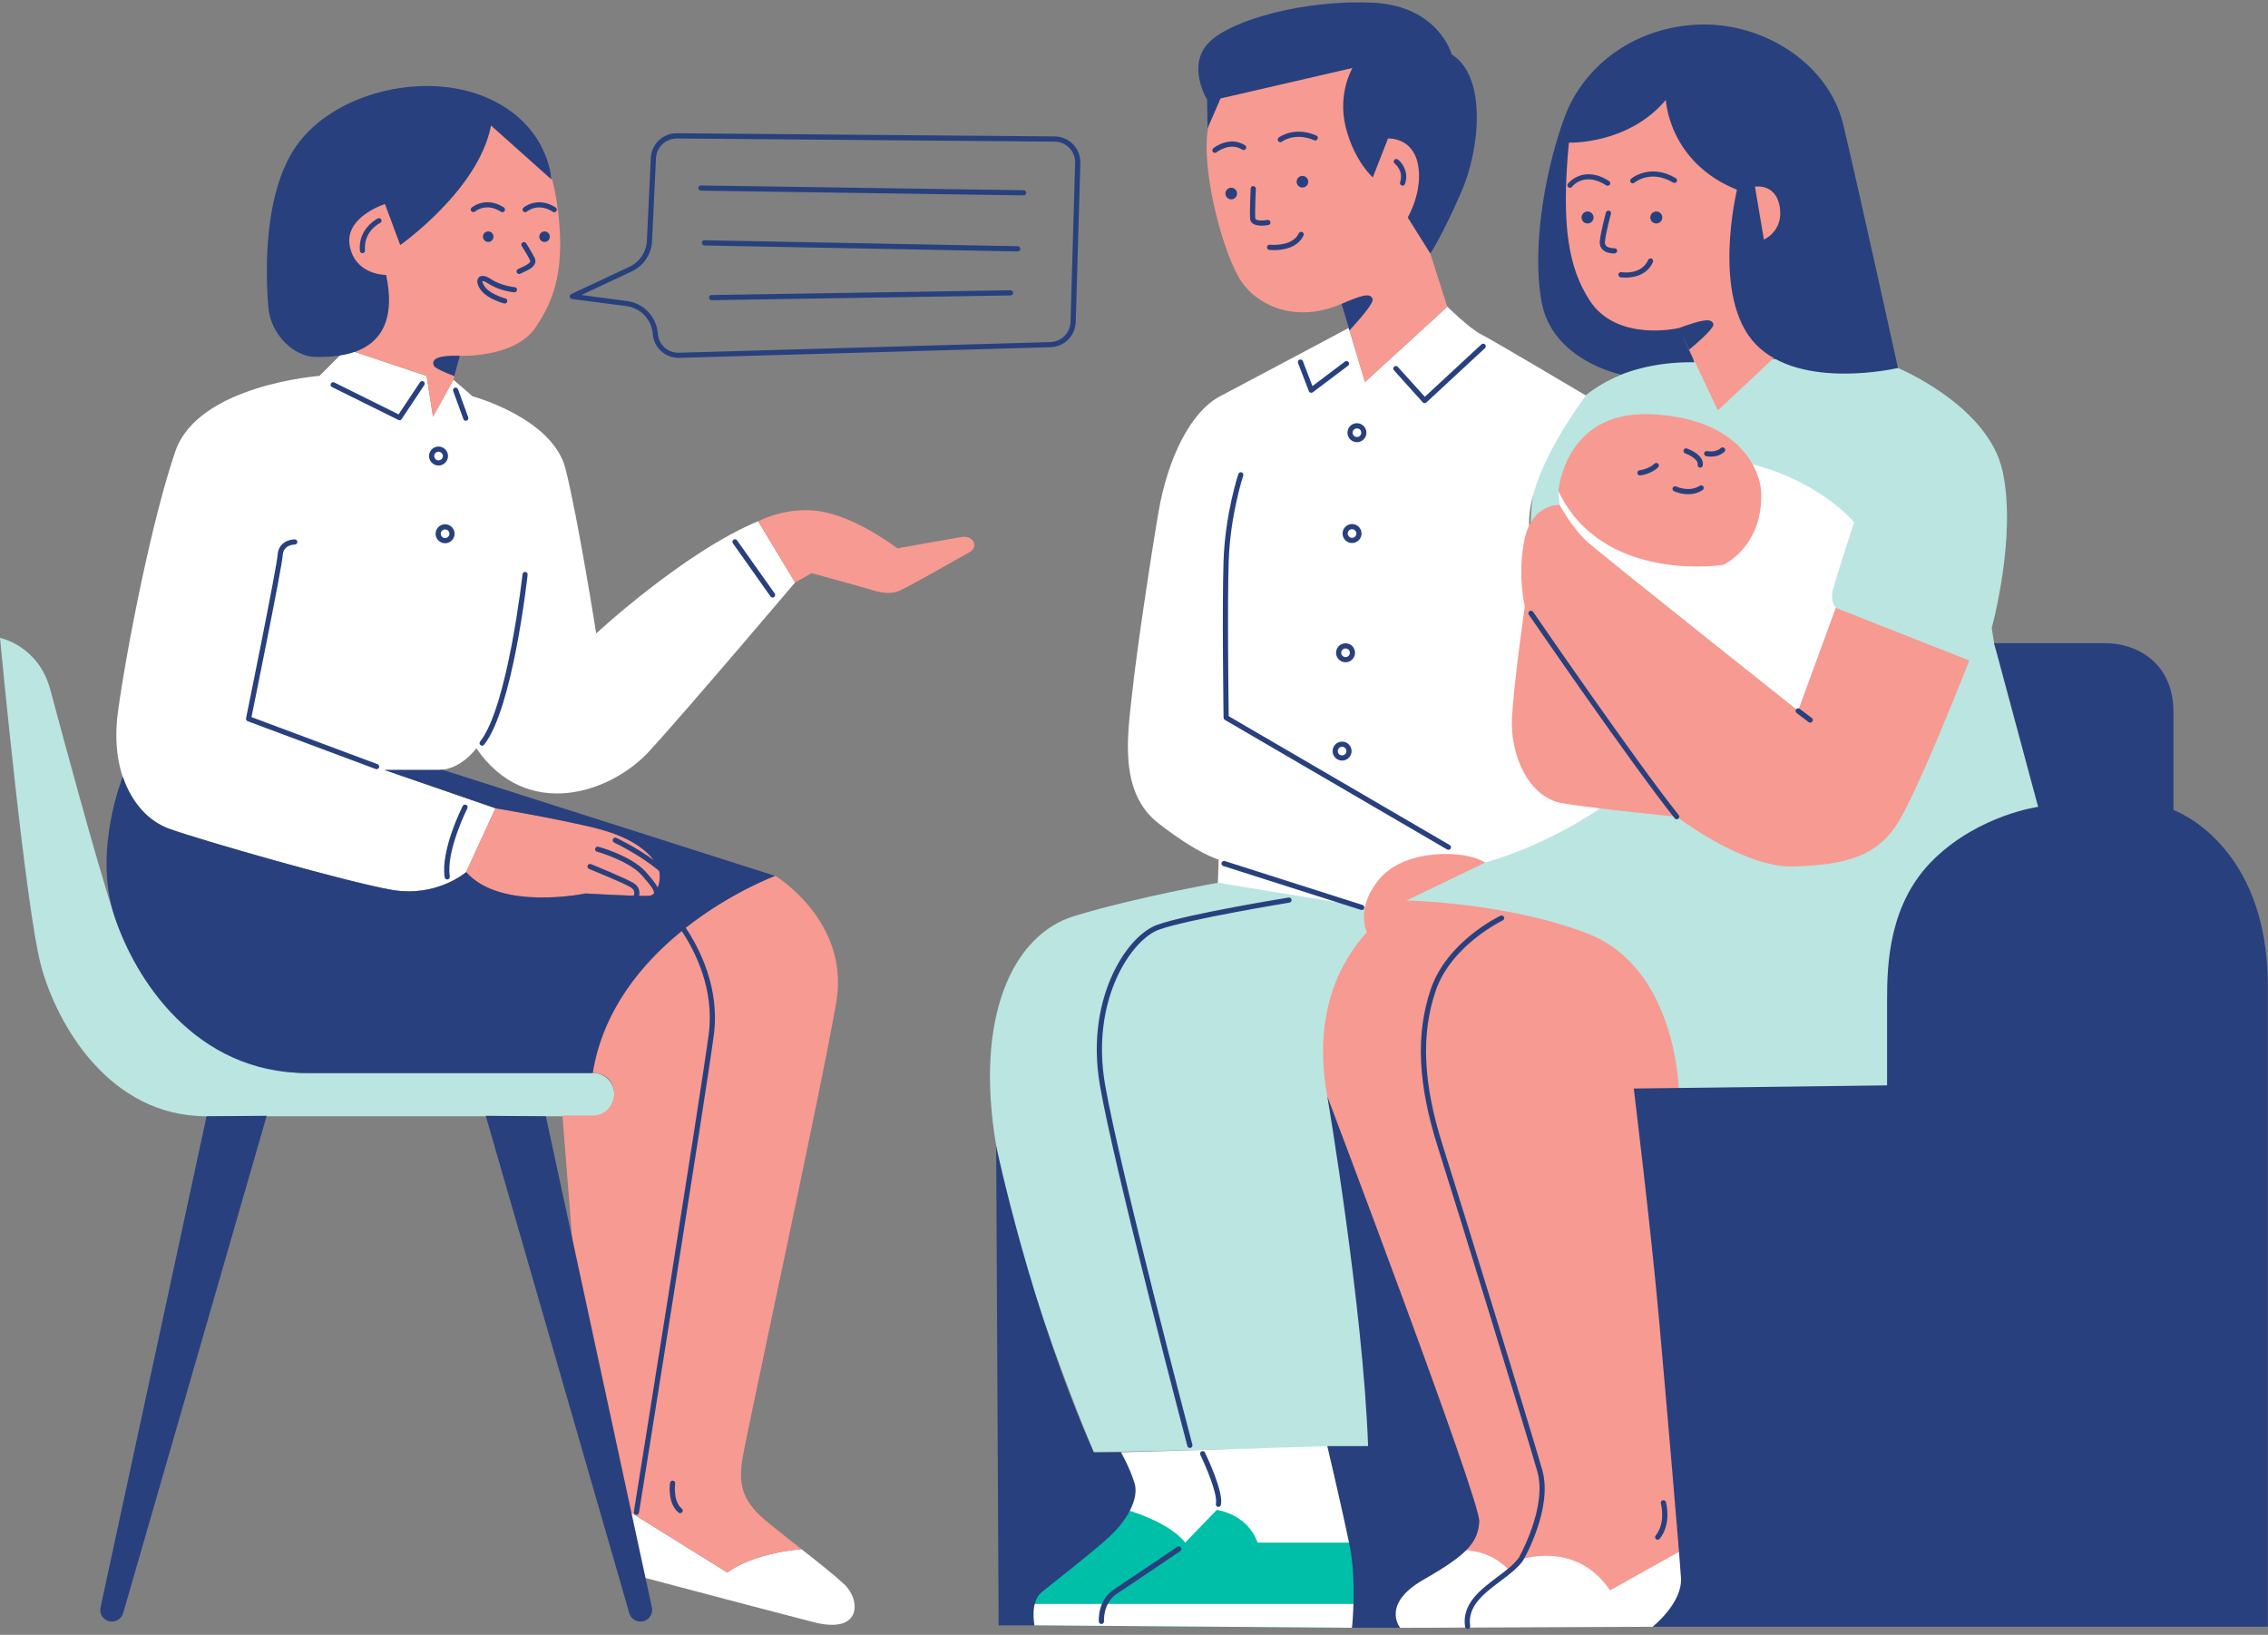 <?xml version="1.0" encoding="UTF-8"?><svg xmlns="http://www.w3.org/2000/svg" xmlns:xlink="http://www.w3.org/1999/xlink" height="351.5" preserveAspectRatio="xMidYMid meet" version="1.0" viewBox="0.0 -0.5 487.7 351.5" width="487.7" zoomAndPan="magnify"><rect x="0.0" y="-0.5" width="487.7" height="351.5" fill="#808080" stroke="none"/><g id="change1_1"><path d="M132.1,234.74c0.06,2.61-2.04,4.76-4.66,4.76H44.42c-21.11,0-32.23-20-35.56-32.23 C5.52,195.06,0,136.66,0,136.66s8.27,1.59,10.82,11.13c2.55,9.54,9.7,36.1,13.68,48.36c5.41,16.64,23.86,34.04,41.04,34.04h61.91 C129.98,230.19,132.05,232.21,132.1,234.74z M428.8,137.79l-0.51-3.27c0,0,5.46-19.75,2.31-33.82 c-3.15-14.08-22.48-22.08-22.48-22.08s-6.09-2.29-40.96-1.87c-34.87,0.42-38.23,25-38.02,37.81c0.21,12.81,15.13,58.61,15.13,58.61 l-42.31,19.9l-40.07-3.77c0,0-17.39,3.07-30.8,7.12c-13.41,4.05-21.58,21.84-16.87,49.44c4.71,27.6,20.99,65.89,20.99,65.89 l58.98-1.33l6.14-13.26l30.95-75.7l26.44,25.45l54.62-1.05l32.56-60.08L428.8,137.79z" fill="#BBE5E1"/></g><g id="change2_1"><path d="M295.61,336.98l-4.88,12.5l-68.28-0.53l-2.35-5.41c0,0,18.26-22.01,18.85-22.01s19.43-0.94,19.43-0.94 l22.01,4.92l12.41,4.33L295.61,336.98z" fill="#00BFA8"/></g><g id="change3_1"><path d="M94.21,165.05c-4.94,0-11.52,0-11.52,0l23.86,8.23l-6.31,13.71c0,0-6.31,5.48-15.9,3.84 s-41.13-10.69-47.99-13.16c-6.86-2.47-12.89-11.24-10.97-25.23c1.92-13.98,7.4-41.68,12.34-55.94 c4.94-14.26,30.98-16.18,30.98-16.18l5.76-5.76l17.27,5.76l1.37,8.77l4.39-7.95l4.11,3.56c0,0,17.27,4.66,20.02,15.63 c2.74,10.97,6.58,35.37,6.58,35.37s18.92-17.55,34.82-24.13l7.95,13.16c0,0-22.76,26.87-31.26,36.19 c-8.5,9.32-26.6,15.08-37.29-0.55C102.43,160.39,99.14,165.05,94.21,165.05z M172.34,332.58c-11.17,1.02-15.94,5.03-15.94,5.03 l-21.72-13.52l0.68,2.32l2.16,12.02c0,0,27.17,7.21,37.51,9.86c10.34,2.65,10.1-4.81,6.49-8.18 C179.4,338.13,175.92,335.38,172.34,332.58z M394.18,126.11c0.75-2.83,4.52-14.32,4.52-14.32s-9.42-11.49-29.01-13.75 c-19.59-2.26-34.58,7.04-34.58,7.04l0.25,2.97c0,0,1.88,4.42,5.96,7.94c4.08,3.52,45.35,36.34,45.35,36.34l8.09-22.14 C394.76,130.2,393.42,128.93,394.18,126.11z M249.07,176.48c8.6,6.72,12.98,7.82,12.98,7.82l-0.16,5l31.74,5.18 c0,0,7.07-14.47,25.72-9.52c14.07-4.02,24.92-11.79,24.92-11.79l-14.06-34.73l-1.06-23.88c0,0-3.56-8.76,11.87-30.03 c0,0-20.02-11.88-22.52-13.14c-2.5-1.25-7.27-5.95-7.27-5.95l-17.71,16.19L290.04,70c0,0-21.42,11.42-27.68,14.7 c-6.25,3.28-11.26,13.14-13.29,25.18c-2.03,12.04-4.69,30.02-5.63,38.78C242.5,157.41,240.47,169.76,249.07,176.48z M254.86,331.17 l6.78-7.03c0,0,6.53,0.75,8.79,7.03h26.11l-11.11-20.74l-44.37,1.33l1.26,12.39C242.31,324.14,251.35,326.65,254.86,331.17z M222.45,348.95l68.28,0.53l2-5.12h-72.28L222.45,348.95z M320.27,322.25c-0.41,0-25.23,8.23-25.91,15.22 c-0.69,6.99,6.74,12.02,6.74,12.02l54.29-0.23l13.14-4.1c0,0,5.07-12.34,5.07-12.89c0-0.55-3.29-12.75-3.29-12.75 S320.68,322.25,320.27,322.25z" fill="#FFF"/></g><g id="change4_1"><path d="M165.18,326.89c2.16,1.77,4.69,3.74,7.17,5.68c-11.17,1.02-15.94,5.03-15.94,5.03l-21.72-13.52l0.68,2.32 l-10.34-35.59l-4.09-51.46c0,0,3.18,0,6.51,0c5.76,0,6.5-9.18,0-9.18c0.1-5.72,6.36-29.33,39.24-42.39c0,0,16.05,9.72,13.16,27.04 c-2.89,17.31-19.24,92.34-20.2,98.35C158.68,319.2,159.89,322.56,165.18,326.89z M100.66,186c-0.02,0.04-0.03,0.07-0.05,0.11 C100.63,186.08,100.64,186.04,100.66,186z M101.18,184.77c-0.05,0.12-0.11,0.25-0.16,0.38 C101.08,185.02,101.13,184.89,101.18,184.77z M101.02,185.16c-0.06,0.15-0.14,0.32-0.22,0.5 C100.88,185.5,100.95,185.33,101.02,185.16z M100.66,186c0.05-0.11,0.09-0.22,0.14-0.34C100.76,185.77,100.71,185.88,100.66,186z M100.55,186.25c0.02-0.05,0.04-0.09,0.06-0.14C100.59,186.16,100.57,186.2,100.55,186.25z M100.46,186.47 c0.03-0.08,0.06-0.15,0.09-0.22C100.52,186.33,100.49,186.4,100.46,186.47z M100.38,186.66c-0.03,0.07-0.06,0.14-0.09,0.21 C100.31,186.81,100.34,186.74,100.38,186.66z M100.24,186.99c0,0,0.02-0.05,0.05-0.12C100.27,186.91,100.26,186.95,100.24,186.99z M100.38,186.66c0.02-0.06,0.05-0.12,0.08-0.19C100.43,186.53,100.41,186.6,100.38,186.66z M139.62,192.09 c2.01-0.17,3.18-4.68,1.34-7.19c-1.84-2.51-5.18-5.51-13.54-7.52s-20.88-4.11-20.88-4.11l-6.31,13.71 c7.41,8.43,25.68,4.6,25.68,4.6S137.62,192.26,139.62,192.09z M101.53,183.95C101.56,183.9,101.56,183.9,101.53,183.95 L101.53,183.95z M101.18,184.77c0.08-0.19,0.14-0.34,0.2-0.46C101.32,184.45,101.26,184.6,101.18,184.77z M101.52,183.99 c0.01-0.01,0.01-0.03,0.02-0.04C101.53,183.96,101.52,183.98,101.52,183.99z M101.52,183.99c0,0.01-0.01,0.03-0.02,0.04 C101.51,184.02,101.51,184,101.52,183.99z M101.5,184.03c-0.03,0.07-0.07,0.17-0.12,0.28C101.43,184.19,101.47,184.1,101.5,184.03z M206.74,114.96c-2.67,0.44-13.77,2.44-13.77,2.44s-7.89-6.11-15.55-7.77c-7.66-1.67-14.39,1.95-14.39,1.95l7.95,13.16l3.55-2.01 c0,0,8.88,2.44,11.22,3.11c2.33,0.67,5.11,1.78,7.66,0.67c2.55-1.11,12.88-7.11,14.99-8.22 C210.52,117.18,209.41,114.52,206.74,114.96z M115.03,70.08c4.54-6.43,6.3-13.48,5.04-24.57s-4.79-20.91-18.52-23.31 c-13.73-2.39-30.24,1.89-32.88,14.24c-2.65,12.35,0.25,21.8,9.58,32.76l-1.76,6.05l15.26,5.08l1.37,8.77l4.39-7.95L98.9,76 C98.9,76,110.49,76.5,115.03,70.08z M341.27,200.17c-17.42-6.68-38.83-7.05-38.83-7.05l16.9-8.15c-4.16-2.82-17.32-3.09-22.82,3.63 c-4.31,5.25-3.27,9.67-2.62,11.35c-5.74,6.34-11.72,17.53-8.48,35.3c5.68,31.19,29.47,92.33,29.47,92.33l-3.05,5.32 c0,0,7.97-1.52,13.1,4.75l2.09-2.85c0,0,11.96-4.18,19.17,6.64l21.45-11.96l-6.64-95.49C361.01,233.97,360.63,207.6,341.27,200.17z M394.76,130.2l-8.09,22.14c0,0-42.15-33.44-45.35-36.34c-3.21-2.9-5.96-7.94-5.96-7.94s-5.8-0.31-7.48,7.18 c-1.68,7.48,0,14.66,0,14.66s-2.29,15.88-2.75,23.82s3.51,17.26,10.84,18.48c7.33,1.22,24.59,2.9,24.59,2.9s14.35,11,25.04,10.69 c10.69-0.31,18.02-1.83,22.75-9.77c4.73-7.94,15.12-34.51,15.12-34.51L394.76,130.2z M347.27,69.27 c6.41,3.21,13.74,0.76,13.74,0.76l8.4,17.71l14.97-14.05l-6.41-10.54c0,0,3.97-2.29,10.54-13.74c6.57-11.45,3.36-32.53-21.23-36.8 c-24.59-4.28-29.93,17.56-29.93,17.56s-1.53,9.01-0.46,18.78C337.95,58.73,340.85,66.06,347.27,69.27z M293.51,81.64l17.71-16.19 L307.56,54c0,0,1.53-3.67,4.28-11.61c2.75-7.94,4.28-19.7-2.75-28.56c-7.02-8.86-20.16-11.15-32.53-4.89 c-12.37,6.26-16.95,12.83-17.1,21.53c-0.15,8.7,3.36,22.3,6.87,28.56c3.51,6.26,12.37,10.08,22.14,5.8L293.51,81.64z M370.62,120.94c1.97-1.05,8.2-5.11,8.12-15.07c-0.05-6.13-5.65-16.66-23.99-17.31c-18.34-0.66-19.64,16.53-19.64,16.53 C344.67,125.13,370.62,120.94,370.62,120.94z" fill="#F79A91"/></g><g id="change5_1"><path d="M44.42,239.51l12.93-0.11L26.48,346.34c-0.31,1.07-1.29,1.81-2.41,1.81c-1.6,0-2.79-1.48-2.45-3.04 L44.42,239.51z M117.38,239.51l-12.93-0.11l30.87,106.94c0.31,1.07,1.29,1.81,2.41,1.81c1.6,0,2.79-1.48,2.45-3.04L117.38,239.51z M95.11,165c-0.29,0.03-0.59,0.05-0.9,0.05c-4.94,0-11.52,0-11.52,0l23.86,8.23c0,0,12.52,2.1,20.88,4.11 c7.85,1.88,11.27,4.65,13.18,7.06c-3.74-2.75-7.82-4.68-8.07-4.8c-0.28-0.13-0.61-0.01-0.74,0.27c-0.13,0.28-0.01,0.61,0.27,0.74 c0.07,0.03,5.67,2.69,9.68,6.12c0.25,1.22,0.1,2.54-0.31,3.56c-0.4-0.8-1.19-1.81-2.53-3.33c-3.03-3.46-9.95-5.38-10.24-5.46 c-0.3-0.08-0.6,0.09-0.68,0.39c-0.08,0.3,0.09,0.6,0.39,0.68c0.07,0.02,6.89,1.92,9.7,5.13c2.13,2.43,2.62,3.28,2.57,3.85 c-0.3,0.29-0.65,0.48-1.02,0.51c-0.4,0.03-1.2,0.03-2.22,0.01c0.22-0.81,0.12-1.99-1.24-2.8c-1.74-1.04-8.79-3.91-9.09-4.03 c-0.28-0.12-0.61,0.02-0.72,0.31c-0.12,0.28,0.02,0.61,0.31,0.72c0.07,0.03,7.27,2.95,8.93,3.95c1.12,0.67,0.77,1.57,0.65,1.82 c-4.15-0.13-10.32-0.48-10.32-0.48s-18.28,3.83-25.68-4.6c0,0-6.31,5.48-15.9,3.84s-41.13-10.69-47.99-13.16 c-4.14-1.49-7.96-5.29-9.93-11.14l-0.05,0c0,0-6.34,15.67-1.87,29.62c4.47,13.94,17.55,34.04,41.43,34.04s61.52,0,61.52,0 c2.2-13.6,10.64-23.63,19.14-30.52c2.76,4.15,7.11,12.45,5.79,22.24c-1.92,14.25-15.95,101.74-16.09,102.62 c-0.05,0.3,0.16,0.59,0.46,0.64c0.03,0,0.06,0.01,0.09,0.01c0.27,0,0.5-0.19,0.55-0.47c0.14-0.88,14.17-88.38,16.09-102.65 c1.37-10.19-3.17-18.81-6.03-23.09c9.72-7.64,19.23-11.17,19.23-11.17L95.11,165z M67.91,76.25c4.54,0,18.9,0.13,15.12-17.64 c0,0-6.55,0.13-7.81-6.17c-1.26-6.3,7.56-9.07,7.56-9.07l3.28,8.82c0,0,16.88-11.84,19.53-25.7l12.98,11.59 c0,0-0.5-11.72-13.73-17.51c-13.23-5.8-31.75-1.39-40.19,9.07C56.19,40.09,57.2,59.5,57.7,65.54S63.37,76.25,67.91,76.25z M103.85,50.39c0,0.62,0.5,1.13,1.13,1.13c0.62,0,1.13-0.5,1.13-1.13s-0.5-1.13-1.13-1.13C104.35,49.26,103.85,49.76,103.85,50.39z M115.97,50.39c0,0.62,0.5,1.13,1.13,1.13s1.13-0.5,1.13-1.13s-0.5-1.13-1.13-1.13S115.97,49.76,115.97,50.39z M108.03,45.12 c0.18,0,0.36-0.09,0.47-0.26c0.17-0.26,0.09-0.6-0.17-0.77c-3.91-2.51-6.89,0.02-6.92,0.05c-0.23,0.2-0.25,0.55-0.05,0.78 c0.2,0.23,0.55,0.26,0.78,0.06c0.1-0.08,2.41-2,5.59,0.05C107.83,45.09,107.93,45.12,108.03,45.12z M112.56,44.15 c-0.23,0.2-0.25,0.55-0.05,0.78c0.2,0.23,0.55,0.26,0.78,0.06c0.1-0.08,2.41-2,5.59,0.05c0.09,0.06,0.2,0.09,0.3,0.09 c0.18,0,0.36-0.09,0.47-0.26c0.17-0.26,0.09-0.6-0.17-0.77C115.57,41.59,112.59,44.12,112.56,44.15z M115.05,56.12 c0.14-0.38,0.11-0.79-0.09-1.18c-0.69-1.38-1.78-3.07-1.83-3.14c-0.17-0.26-0.51-0.33-0.77-0.16c-0.26,0.17-0.33,0.51-0.16,0.77 c0.01,0.02,1.11,1.7,1.77,3.03c0.08,0.15,0.06,0.24,0.04,0.31c-0.17,0.48-1.27,0.98-1.93,1.28c-0.27,0.12-0.52,0.23-0.71,0.34 c-0.27,0.15-0.37,0.48-0.22,0.75c0.1,0.19,0.29,0.29,0.49,0.29c0.09,0,0.18-0.02,0.27-0.07c0.17-0.09,0.39-0.19,0.63-0.3 C113.51,57.6,114.72,57.05,115.05,56.12z M108.38,64.74c0.05,0.01,0.1,0.02,0.15,0.02c0.24,0,0.47-0.16,0.54-0.41 c0.08-0.3-0.09-0.6-0.39-0.68c-0.03-0.01-3.02-0.83-4.26-2.31c-0.62-0.74-0.72-1.32-0.68-1.42c0.08-0.03,0.47-0.01,1.26,0.52 c2.41,1.6,5.45,1.88,5.57,1.89c0.3,0.03,0.57-0.2,0.6-0.51c0.03-0.31-0.2-0.57-0.51-0.6c-0.03,0-2.89-0.27-5.05-1.71 c-1.63-1.09-2.38-0.69-2.68-0.35c-0.55,0.62-0.3,1.78,0.64,2.89C105.02,63.82,108.24,64.71,108.38,64.74z M158.5,115.68 c-0.18-0.25-0.53-0.31-0.77-0.13c-0.25,0.18-0.31,0.52-0.13,0.77l8.09,11.42c0.11,0.15,0.28,0.23,0.45,0.23 c0.11,0,0.22-0.03,0.32-0.1c0.25-0.18,0.31-0.52,0.13-0.77L158.5,115.68z M94.3,95.51c1.13,0,2.04,0.92,2.04,2.04 s-0.92,2.04-2.04,2.04s-2.04-0.92-2.04-2.04S93.17,95.51,94.3,95.51z M93.37,97.55c0,0.51,0.42,0.93,0.93,0.93 c0.51,0,0.93-0.42,0.93-0.93c0-0.51-0.42-0.93-0.93-0.93C93.78,96.62,93.37,97.03,93.37,97.55z M93.67,114.26 c0-1.13,0.92-2.04,2.04-2.04s2.04,0.92,2.04,2.04s-0.92,2.04-2.04,2.04S93.67,115.39,93.67,114.26z M94.78,114.26 c0,0.51,0.42,0.93,0.93,0.93c0.51,0,0.93-0.42,0.93-0.93c0-0.51-0.42-0.93-0.93-0.93C95.2,113.33,94.78,113.75,94.78,114.26z M103.66,159.83c0.16,0,0.33-0.07,0.44-0.21c6.13-7.71,9.23-35.38,9.36-36.55c0.03-0.3-0.19-0.58-0.49-0.61 c-0.31-0.04-0.58,0.19-0.61,0.49c-0.03,0.28-3.19,28.52-9.12,35.98c-0.19,0.24-0.15,0.59,0.09,0.78 C103.42,159.79,103.54,159.83,103.66,159.83z M53.25,154.56l27.55,10.29c0.06,0.02,0.13,0.03,0.19,0.03c0.23,0,0.44-0.14,0.52-0.36 c0.11-0.29-0.04-0.61-0.33-0.72l-27.1-10.12c0.84-4.14,6.55-32.19,6.72-34.83c0.14-2.19,2.34-2.27,2.59-2.27 c0.31,0,0.55-0.25,0.55-0.56c0-0.31-0.25-0.55-0.55-0.55c-1.21,0-3.53,0.69-3.69,3.31c-0.17,2.72-6.72,34.82-6.79,35.14 C52.85,154.2,53,154.46,53.25,154.56z M100.26,172.55c-0.27-0.14-0.61-0.03-0.75,0.24c-0.2,0.38-4.78,9.47-3.89,15.33 c0.04,0.27,0.28,0.47,0.55,0.47c0.03,0,0.06,0,0.08-0.01c0.3-0.05,0.51-0.33,0.47-0.63c-0.83-5.51,3.74-14.57,3.78-14.66 C100.64,173.02,100.53,172.69,100.26,172.55z M97.71,80.38L98.9,76c-5.57-0.19-6.13,1.06-5.57,2.18 C93.58,78.66,95.55,79.54,97.71,80.38z M90.31,81.69l-4.6,6.9l-13.83-6.86c-0.28-0.14-0.61-0.02-0.74,0.25 c-0.14,0.28-0.02,0.61,0.25,0.74l14.27,7.07c0.08,0.04,0.16,0.06,0.25,0.06c0.18,0,0.36-0.09,0.46-0.25l4.87-7.31 c0.17-0.26,0.1-0.6-0.15-0.77C90.82,81.36,90.48,81.43,90.31,81.69z M100.17,89.97c0.06,0,0.13-0.01,0.19-0.03 c0.29-0.11,0.44-0.42,0.33-0.71l-2.2-6.03c-0.11-0.29-0.42-0.44-0.71-0.33c-0.29,0.11-0.44,0.42-0.33,0.71l2.2,6.03 C99.73,89.83,99.94,89.97,100.17,89.97z M81.73,47.45c0.28-0.13,0.39-0.47,0.26-0.74c-0.13-0.28-0.47-0.39-0.74-0.26 c-0.04,0.02-4.3,2.14-3.86,6.97c0.03,0.29,0.27,0.51,0.55,0.51c0.02,0,0.03,0,0.05,0c0.31-0.03,0.53-0.3,0.5-0.6 C78.12,49.27,81.58,47.52,81.73,47.45z M467.37,173.66c0,0,0-9.81,0-20.98s-8.46-14.89-14.55-14.89s-24.02,0-24.02,0l9.47,35.19 c0,0-12.52,1.69-22.33,11.16c-9.81,9.47-10.15,22.67-10.15,30.45c0,7.78,0,18.27,0,18.27l-54.47,0.68c0,0,3.72,30.45,5.41,49.4 c1.69,18.95,4.4,50.41,4.74,55.82c0.34,5.41-6.09,10.49-6.09,10.49h132.29c0,0,0-106.91,0-137.7S467.37,173.66,467.37,173.66z M318.1,326.63c0.27-4.52-32.68-91.4-32.68-91.4s7.71,45.43,8.77,75.19h-8.77c0,0,3.19,13.55,4.78,21.26 c1.59,7.71,0.53,17.8,0.53,17.8h10.36c0,0-4.25-5.05,5.05-10.36C315.44,333.81,317.83,331.15,318.1,326.63z M243.97,318.4 c-1.06-3.45-2.92-6.64-2.92-6.64h-5.85c-13.55-30.29-20.99-65.89-20.99-65.89l0.53,103.09h7.71c0,0-1.06-5.05,1.59-7.17 c2.66-2.13,11.16-8.77,14.61-11.96C242.11,326.63,245.03,321.85,243.97,318.4z M331.49,64.38c-2.28-12.66,1.23-29.88,5.1-40.07 c3.87-10.19,14.24-18.81,28.3-19.51c14.06-0.7,28.3,8.26,31.46,21.44c3.16,13.18,11.78,52.38,11.78,52.38s-20.92,4.92-30.58-5.1 c-9.67-10.02-4.04-33.22-4.04-33.22c-14.76-5.98-15.29-19.33-15.29-19.33c-8.09,9.67-20.86,9.2-20.86,9.2 c-1.7,18.24,0.02,26.97,4.43,33.86c5.87,9.16,19.24,6,19.24,6l3.35,7.36c-9.32-0.18-15.82,2.64-15.82,2.64 S333.77,77.04,331.49,64.38z M377.38,39.64l1.92,11.37c0,0,4.24-1.78,3.42-6.98S377.38,39.64,377.38,39.64z M357.45,46.26 c0-0.71-0.58-1.29-1.29-1.29c-0.71,0-1.29,0.58-1.29,1.29c0,0.71,0.58,1.29,1.29,1.29C356.87,47.55,357.45,46.97,357.45,46.26z M340.09,46.26c0,0.71,0.58,1.29,1.29,1.29c0.71,0,1.29-0.58,1.29-1.29c0-0.71-0.58-1.29-1.29-1.29 C340.67,44.97,340.09,45.54,340.09,46.26z M347.02,53.99c0.1,0,0.17,0,0.2-0.01c0.31-0.02,0.54-0.28,0.52-0.59 c-0.02-0.31-0.26-0.54-0.59-0.52c-0.33,0.01-1.33-0.04-1.78-0.52c-0.21-0.23-0.29-0.54-0.25-0.95c0.25-2.19,1.28-5.89,1.29-5.92 c0.08-0.3-0.09-0.6-0.39-0.68c-0.3-0.08-0.6,0.09-0.68,0.39c-0.04,0.15-1.06,3.81-1.32,6.09c-0.11,0.93,0.24,1.52,0.55,1.84 C345.3,53.9,346.53,53.99,347.02,53.99z M354.42,55.38c-1.46,3.3-5.58,2.67-5.76,2.64c-0.3-0.05-0.59,0.15-0.64,0.46 c-0.05,0.3,0.15,0.59,0.46,0.64c0.01,0,0.43,0.07,1.07,0.07c1.61,0,4.59-0.42,5.89-3.35c0.12-0.28,0-0.61-0.28-0.73 C354.88,54.98,354.55,55.1,354.42,55.38z M360.55,38.56c0.16-0.26,0.07-0.6-0.2-0.76c-5.59-3.3-9.58,0.11-9.62,0.15 c-0.23,0.2-0.25,0.55-0.05,0.78c0.11,0.12,0.26,0.19,0.42,0.19c0.13,0,0.26-0.05,0.37-0.14c0.03-0.03,3.41-2.93,8.32-0.03 C360.05,38.91,360.39,38.82,360.55,38.56z M346.17,39.19c0.17-0.26,0.09-0.6-0.17-0.77c-5.55-3.56-8.81,0.52-8.84,0.56 c-0.19,0.24-0.14,0.59,0.1,0.78c0.1,0.08,0.22,0.12,0.34,0.12c0.17,0,0.33-0.07,0.44-0.22c0.11-0.14,2.65-3.33,7.36-0.31 C345.65,39.52,346,39.44,346.17,39.19z M355.79,99.18c-1.31,1.22-3.19,1.42-3.21,1.43c-0.3,0.03-0.53,0.3-0.5,0.61 c0.03,0.29,0.27,0.5,0.55,0.5c0.02,0,0.04,0,0.05,0c0.09-0.01,2.27-0.23,3.86-1.72c0.22-0.21,0.24-0.56,0.03-0.79 C356.37,98.98,356.02,98.97,355.79,99.18z M370.06,95.82c-1.23,1.07-2.93,0.67-2.94,0.67c-0.29-0.07-0.6,0.11-0.67,0.41 c-0.07,0.3,0.11,0.6,0.4,0.67c0.04,0.01,0.45,0.11,1.05,0.11c0.8,0,1.93-0.18,2.89-1.02c0.23-0.2,0.26-0.55,0.06-0.78 C370.64,95.65,370.29,95.62,370.06,95.82z M365.06,99.4c-0.05,0.3,0.16,0.59,0.46,0.64c0.03,0,0.06,0.01,0.09,0.01 c0.27,0,0.5-0.2,0.55-0.47c0.36-2.26-3.02-3.52-3.41-3.66c-0.28-0.1-0.61,0.05-0.71,0.34c-0.1,0.29,0.05,0.61,0.34,0.71 C363.13,97.23,365.24,98.25,365.06,99.4z M359.7,104.36c-0.13,0.28-0.02,0.61,0.26,0.74c0.09,0.04,1.39,0.66,3.05,0.66 c0.98,0,2.07-0.22,3.1-0.89c0.26-0.17,0.33-0.51,0.16-0.77c-0.17-0.26-0.51-0.33-0.77-0.16c-2.25,1.47-5.03,0.17-5.06,0.16 C360.17,103.96,359.83,104.08,359.7,104.36z M360.12,175.44c0.11,0.14,0.27,0.21,0.43,0.21c0.12,0,0.24-0.04,0.35-0.12 c0.24-0.19,0.28-0.54,0.09-0.78c-9.33-11.7-31.1-43.39-31.32-43.71c-0.17-0.25-0.52-0.32-0.77-0.14c-0.25,0.17-0.32,0.52-0.14,0.77 C328.97,131.99,350.77,163.71,360.12,175.44z M310.25,245.82c-4.24-13.31-4.72-23.88-1.53-33.28c3.32-9.78,14.31-15.1,14.42-15.15 c0.28-0.13,0.4-0.46,0.26-0.74c-0.13-0.28-0.46-0.39-0.74-0.26c-0.47,0.22-11.52,5.57-15,15.8c-3.27,9.63-2.78,20.43,1.53,33.97 c4.08,12.81,19.07,61.59,21.39,69.72c2.2,7.7-3.98,18.52-4.01,18.58c-1.05,1.45-2.78,2.75-4.61,4.12 c-3.59,2.7-7.66,5.76-6.92,10.69c0.04,0.28,0.28,0.47,0.55,0.47c0.03,0,0.06,0,0.08-0.01c0.3-0.05,0.51-0.33,0.47-0.63 c-0.64-4.28,2.98-7,6.49-9.64c1.9-1.43,3.7-2.78,4.87-4.41c0.27-0.46,6.47-11.33,4.14-19.49 C329.33,307.44,314.33,258.63,310.25,245.82z M300.57,78.37c-0.21-0.23-0.56-0.25-0.78-0.04c-0.23,0.21-0.25,0.56-0.04,0.78 l6.18,6.88c0.1,0.11,0.24,0.18,0.39,0.18c0.01,0,0.02,0,0.03,0c0.14,0,0.27-0.05,0.38-0.15l12.59-11.66 c0.22-0.21,0.24-0.56,0.03-0.79c-0.21-0.23-0.56-0.24-0.79-0.03l-12.17,11.27L300.57,78.37z M280.16,77.14 c-0.11-0.29-0.43-0.43-0.72-0.32c-0.29,0.11-0.43,0.43-0.32,0.72l2.33,6.06c0.06,0.16,0.2,0.29,0.37,0.33 c0.05,0.01,0.1,0.02,0.15,0.02c0.12,0,0.24-0.04,0.33-0.11l7.58-5.71c0.25-0.19,0.29-0.53,0.11-0.78 c-0.19-0.25-0.53-0.29-0.78-0.11l-6.99,5.27L280.16,77.14z M291.79,94.57c-1.13,0-2.04-0.92-2.04-2.04c0-1.12,0.91-2.04,2.04-2.04 c1.13,0,2.04,0.92,2.04,2.04C293.83,93.65,292.92,94.57,291.79,94.57z M292.72,92.53c0-0.51-0.42-0.93-0.93-0.93 s-0.93,0.42-0.93,0.93s0.42,0.93,0.93,0.93S292.72,93.04,292.72,92.53z M289.34,141.89c-1.13,0-2.04-0.91-2.04-2.04 s0.91-2.04,2.04-2.04c1.13,0,2.04,0.92,2.04,2.04S290.47,141.89,289.34,141.89z M290.27,139.85c0-0.51-0.42-0.93-0.93-0.93 s-0.93,0.42-0.93,0.93c0,0.51,0.42,0.93,0.93,0.93S290.27,140.36,290.27,139.85z M288.6,158.95c1.13,0,2.04,0.92,2.04,2.04 s-0.91,2.04-2.04,2.04c-1.13,0-2.04-0.91-2.04-2.04S287.48,158.95,288.6,158.95z M288.6,160.06c-0.51,0-0.93,0.42-0.93,0.93 c0,0.51,0.42,0.93,0.93,0.93c0.51,0,0.93-0.42,0.93-0.93C289.53,160.48,289.11,160.06,288.6,160.06z M290.74,116.25 c-1.13,0-2.04-0.92-2.04-2.04c0-1.12,0.91-2.04,2.04-2.04s2.04,0.91,2.04,2.04C292.78,115.33,291.87,116.25,290.74,116.25z M291.67,114.21c0-0.51-0.42-0.93-0.93-0.93s-0.93,0.42-0.93,0.93c0,0.51,0.42,0.93,0.93,0.93S291.67,114.72,291.67,114.21z M311.46,182.22c0.19,0,0.38-0.1,0.48-0.28c0.16-0.26,0.07-0.61-0.2-0.76l-47.52-27.7c-0.04-2.84-0.32-24.19,0-33.46 c0.34-9.82,3.09-18.18,3.12-18.26c0.1-0.29-0.06-0.61-0.35-0.7s-0.61,0.06-0.7,0.35c-0.03,0.08-2.83,8.58-3.18,18.57 c-0.35,9.92,0,33.59,0,33.83c0,0.19,0.11,0.37,0.28,0.47l47.79,27.86C311.27,182.19,311.36,182.22,311.46,182.22z M263.04,185.69 l29.61,9.44c0.06,0.02,0.11,0.03,0.17,0.03c0.24,0,0.45-0.15,0.53-0.39c0.09-0.29-0.07-0.61-0.36-0.7l-29.61-9.44 c-0.3-0.09-0.61,0.07-0.7,0.36C262.58,185.28,262.74,185.59,263.04,185.69z M277.09,192.48c-0.88,0.14-21.64,3.52-28.19,5.84 c-3.67,1.3-7.49,5.66-9.97,11.37c-2.09,4.82-4.2,12.76-2.41,23.16c3.07,17.84,18.65,76.96,18.81,77.56 c0.07,0.25,0.29,0.41,0.54,0.41c0.05,0,0.09-0.01,0.14-0.02c0.3-0.08,0.47-0.38,0.4-0.68c-0.16-0.59-15.73-59.67-18.79-77.47 c-3.15-18.32,5.77-31.22,11.65-33.29c6.47-2.28,27.79-5.75,28-5.79c0.3-0.05,0.51-0.33,0.46-0.64 C277.68,192.63,277.39,192.43,277.09,192.48z M258.37,311.55c-0.28,0.13-0.39,0.47-0.26,0.74c1.08,2.23,3.8,8.47,3.35,10.53 c-0.07,0.3,0.12,0.6,0.42,0.66c0.04,0.01,0.08,0.01,0.12,0.01c0.26,0,0.49-0.18,0.54-0.44c0.61-2.8-3.02-10.39-3.44-11.25 C258.98,311.53,258.65,311.41,258.37,311.55z M253.15,332.08c-0.1,0.07-10.22,6.93-13.57,9.13c-3.63,2.38-3.31,6.76-3.29,6.95 c0.02,0.29,0.27,0.51,0.55,0.51c0.02,0,0.03,0,0.05,0c0.31-0.02,0.53-0.29,0.51-0.6c0-0.04-0.27-3.92,2.8-5.93 c3.36-2.2,13.49-9.07,13.59-9.14c0.25-0.17,0.32-0.52,0.15-0.77C253.75,331.97,253.4,331.9,253.15,332.08z M259.67,27.09l2.79-6.42 l28.37-6.55c0,0-3.27,5.45-1.45,12.73s5.82,10.79,5.82,10.79l3.27-8.36c0,0,5.21-0.36,6.42,5.45c1.21,5.82-2.18,11.52-2.18,11.52 l4.86,7.75c0,0,2.54-3.75,6.66-13.21c4.12-9.46,5.45-24.97-2.06-29.58c0,0-2.79-10.55-17.21-11.15s-30.18,3.64-35.03,8.61 c-4.85,4.97-0.36,12.24-0.36,12.24L259.67,27.09z M280.07,37.32c-0.69,0-1.25,0.56-1.25,1.25c0,0.69,0.56,1.25,1.25,1.25 c0.69,0,1.25-0.56,1.25-1.25C281.32,37.88,280.76,37.32,280.07,37.32z M263.51,41.11c0,0.69,0.56,1.25,1.25,1.25 c0.69,0,1.25-0.56,1.25-1.25c0-0.69-0.56-1.25-1.25-1.25C264.07,39.87,263.51,40.42,263.51,41.11z M269.52,39.51 c-0.34-0.02-0.57,0.22-0.58,0.53c-0.01,0.2-0.24,5.02-0.12,6.5c0.03,0.41,0.23,0.76,0.56,1.01c0.49,0.37,1.25,0.47,1.92,0.47 c0.71,0,1.33-0.11,1.45-0.14c0.3-0.06,0.5-0.35,0.44-0.65c-0.06-0.3-0.36-0.5-0.65-0.44c-0.77,0.15-2.05,0.2-2.49-0.13 c-0.08-0.06-0.11-0.12-0.12-0.22c-0.12-1.4,0.12-6.3,0.12-6.35C270.06,39.78,269.82,39.52,269.52,39.51z M273.07,52.12 c-0.32-0.04-0.58,0.18-0.62,0.49c-0.04,0.3,0.18,0.58,0.49,0.62c0.06,0.01,0.44,0.05,1.01,0.05c1.7,0,5.05-0.37,6.35-3.15 c0.13-0.28,0.01-0.61-0.27-0.74c-0.28-0.13-0.61-0.01-0.74,0.27C277.9,52.63,273.12,52.12,273.07,52.12z M283.05,28.64 c-4.73-2.05-7.94,0.33-8.07,0.43c-0.24,0.19-0.29,0.53-0.11,0.78c0.11,0.14,0.28,0.22,0.44,0.22c0.12,0,0.23-0.04,0.33-0.11 c0.11-0.09,2.85-2.08,6.96-0.3c0.28,0.12,0.61-0.01,0.73-0.29C283.46,29.09,283.33,28.76,283.05,28.64z M267.9,31.51 c0.17-0.26,0.09-0.6-0.17-0.77c-3.33-2.13-6.69,0.53-6.83,0.64c-0.24,0.19-0.28,0.54-0.08,0.78c0.11,0.14,0.27,0.21,0.43,0.21 c0.12,0,0.24-0.04,0.35-0.12c0.12-0.09,2.88-2.27,5.53-0.57C267.39,31.84,267.73,31.77,267.9,31.51z M295.16,63.79 c-0.49-1.46-2.56-0.73-6.69,1.05l1.71,5.71C292.66,67.86,295.44,64.61,295.16,63.79z M122.52,63.32c-0.04-0.24,0.09-0.48,0.31-0.59 l12.54-5.88c2.18-1.02,3.61-3.16,3.73-5.57l0.85-17.83c0.14-3,2.64-5.35,5.61-5.3l81.23,0.68c1.51,0.01,2.92,0.62,3.96,1.7 c1.05,1.09,1.6,2.52,1.56,4.02l-0.99,34.2c-0.09,2.95-2.46,5.32-5.4,5.4l-79.85,2.29c-0.05,0-0.11,0-0.16,0 c-2.91,0-5.34-2.24-5.55-5.16c-0.22-3.05-2.59-5.56-5.62-5.96L123,63.79C122.75,63.75,122.56,63.56,122.52,63.32z M125.02,62.93 l9.85,1.3c3.55,0.47,6.32,3.41,6.58,6.98c0.17,2.38,2.13,4.21,4.57,4.13l79.85-2.29c2.36-0.07,4.26-1.97,4.33-4.32l0.99-34.2 c0.04-1.21-0.41-2.35-1.24-3.22c-0.84-0.87-1.96-1.35-3.17-1.36l-81.23-0.68c-2.43,0.02-4.37,1.84-4.49,4.24l-0.85,17.83 c-0.13,2.82-1.81,5.32-4.37,6.52L125.02,62.93z M150.71,40.49l69.39,1.02c0,0,0.01,0,0.01,0c0.3,0,0.55-0.24,0.56-0.55 c0-0.31-0.24-0.56-0.55-0.56l-69.39-1.02c-0.31-0.02-0.56,0.24-0.56,0.55C150.16,40.23,150.41,40.49,150.71,40.49z M218.85,52.44 l-67.35-1.28c-0.34,0-0.56,0.24-0.57,0.55c-0.01,0.31,0.24,0.56,0.55,0.57l67.35,1.28c0,0,0.01,0,0.01,0c0.3,0,0.55-0.24,0.56-0.55 C219.4,52.7,219.15,52.44,218.85,52.44z M217.29,61.91l-64.27,1.02c-0.31,0-0.55,0.26-0.55,0.56c0,0.3,0.25,0.55,0.56,0.55 c0,0,0.01,0,0.01,0l64.27-1.02c0.31,0,0.55-0.26,0.55-0.56C217.85,62.15,217.6,61.87,217.29,61.91z M356.11,330.44 c0.1,0.08,0.23,0.12,0.35,0.12c0.16,0,0.32-0.07,0.43-0.21c2.61-3.27,1.39-7.71,1.33-7.9c-0.08-0.3-0.39-0.47-0.69-0.38 c-0.3,0.08-0.47,0.39-0.38,0.69c0.01,0.04,1.13,4.07-1.13,6.9C355.84,329.9,355.88,330.25,356.11,330.44z M145.19,318.48 c0.04-0.3-0.16-0.59-0.47-0.63c-0.3-0.05-0.59,0.16-0.63,0.47c-0.03,0.18-0.63,4.39,1.82,6.39c0.1,0.08,0.23,0.13,0.35,0.13 c0.16,0,0.32-0.07,0.43-0.2c0.19-0.24,0.16-0.59-0.08-0.78C144.66,322.25,145.18,318.52,145.19,318.48z M301.42,39.39 c0.06,0.02,0.12,0.03,0.18,0.03c0.23,0,0.45-0.15,0.53-0.38c0.86-2.59-0.63-4.56-1.54-5.25c-0.24-0.18-0.59-0.13-0.78,0.11 c-0.18,0.25-0.13,0.59,0.11,0.78c0.02,0.02,1.98,1.52,1.15,4.01C300.98,38.98,301.13,39.3,301.42,39.39z M386.22,152.01 c-0.19,0.24-0.14,0.59,0.11,0.78l2.6,1.97c0.1,0.08,0.22,0.11,0.34,0.11c0.17,0,0.33-0.08,0.44-0.22c0.19-0.24,0.14-0.59-0.11-0.78 l-2.6-1.97C386.76,151.71,386.41,151.76,386.22,152.01z M368.44,69.14c-0.52-1.31-2.36-0.92-7.43,0.89l2.22,4.68 C365.93,72.42,368.72,69.83,368.44,69.14z" fill="#28407E"/></g></svg>